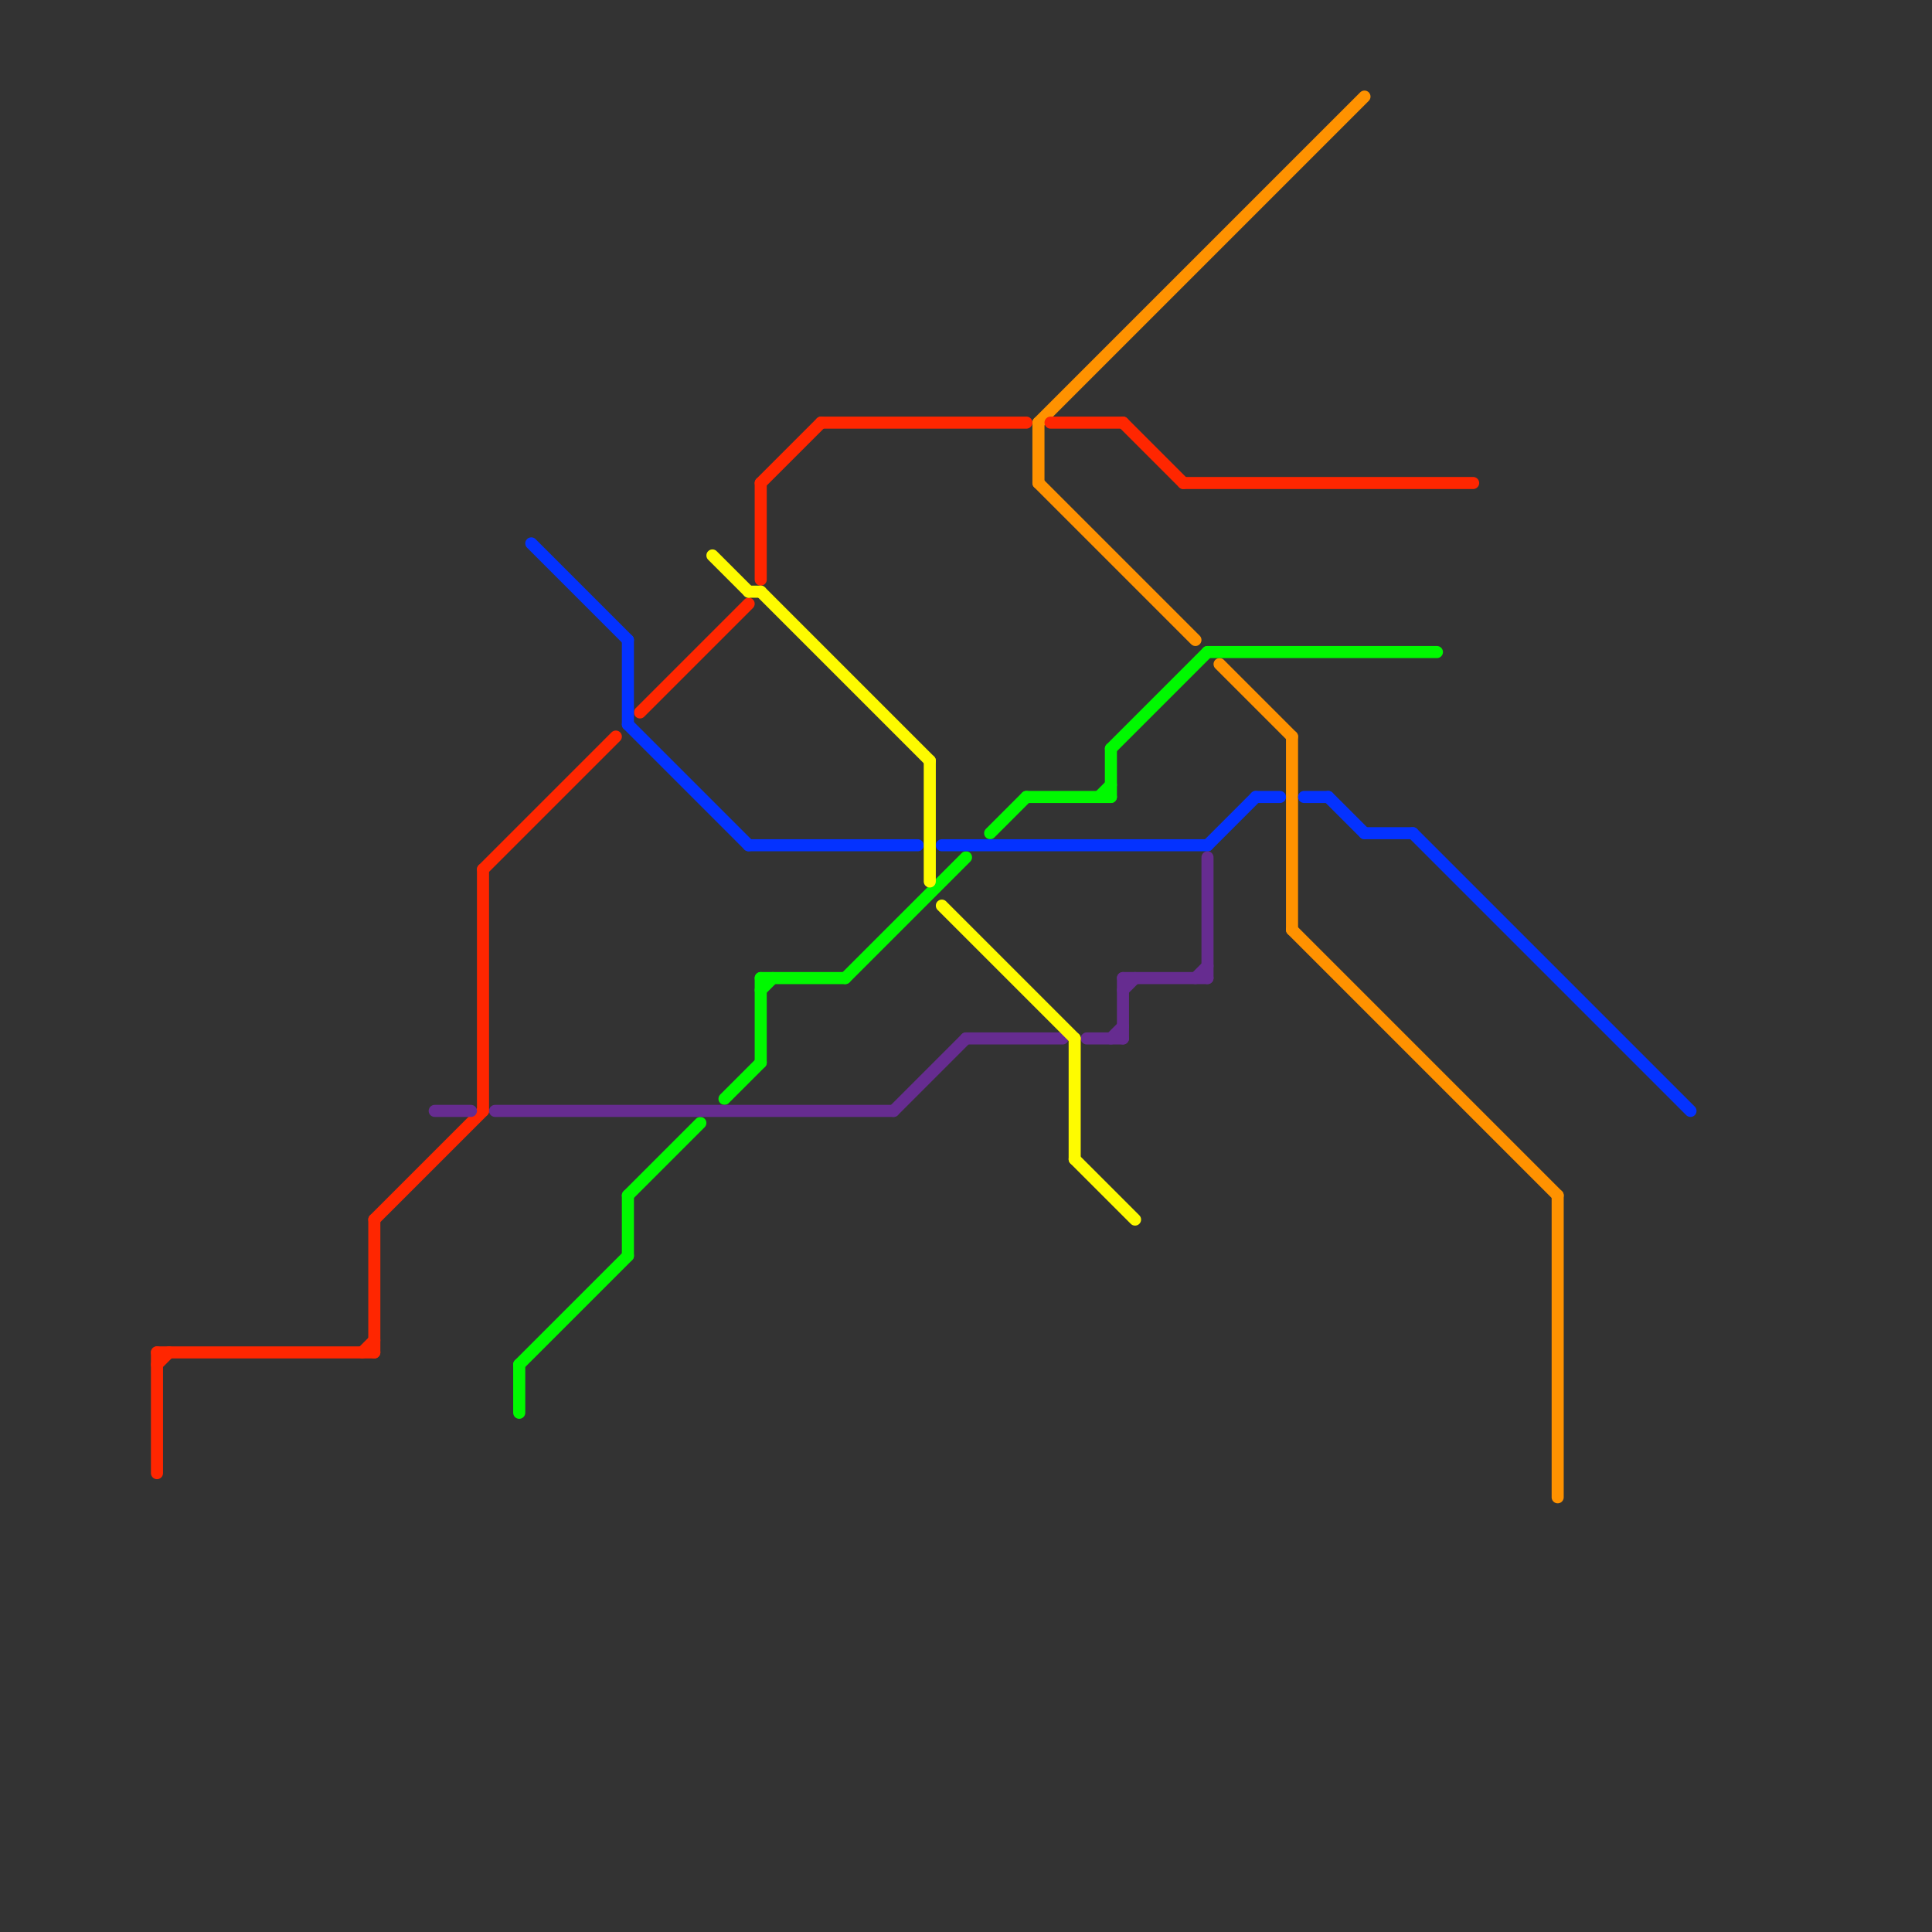 
<svg version="1.1" xmlns="http://www.w3.org/2000/svg" viewBox="0 0 160 160">
<rect x="0" y="0" width="160" height="160" fill="#333333" stroke="none"/>
<style>text { font: 1px Helvetica; font-weight: 600; white-space: pre; dominant-baseline: central; } line { stroke-width: 1; fill: none; stroke-linecap: round; stroke-linejoin: round; } .c0 { stroke: #ff9200 } .c1 { stroke: #ff2600 } .c2 { stroke: #00f900 } .c3 { stroke: #0432ff } .c4 { stroke: #662c90 } .c5 { stroke: #fefb00 }</style><defs><g id="wm-xf"><circle r="1.2" fill="#000"/><circle r="0.9" fill="#fff"/><circle r="0.6" fill="#000"/><circle r="0.3" fill="#fff"/></g><g id="wm"><circle r="0.6" fill="#000"/><circle r="0.3" fill="#fff"/></g></defs><line class="c0" x1="86" y1="35" x2="113" y2="8"/><line class="c0" x1="129" y1="99" x2="129" y2="124"/><line class="c0" x1="107" y1="77" x2="129" y2="99"/><line class="c0" x1="86" y1="35" x2="86" y2="40"/><line class="c0" x1="86" y1="40" x2="99" y2="53"/><line class="c0" x1="101" y1="55" x2="107" y2="61"/><line class="c0" x1="107" y1="61" x2="107" y2="77"/><line class="c1" x1="87" y1="35" x2="93" y2="35"/><line class="c1" x1="13" y1="112" x2="13" y2="122"/><line class="c1" x1="13" y1="113" x2="14" y2="112"/><line class="c1" x1="31" y1="101" x2="31" y2="112"/><line class="c1" x1="63" y1="40" x2="63" y2="48"/><line class="c1" x1="31" y1="101" x2="40" y2="92"/><line class="c1" x1="53" y1="59" x2="62" y2="50"/><line class="c1" x1="13" y1="112" x2="31" y2="112"/><line class="c1" x1="63" y1="40" x2="68" y2="35"/><line class="c1" x1="68" y1="35" x2="85" y2="35"/><line class="c1" x1="40" y1="72" x2="51" y2="61"/><line class="c1" x1="93" y1="35" x2="98" y2="40"/><line class="c1" x1="98" y1="40" x2="122" y2="40"/><line class="c1" x1="30" y1="112" x2="31" y2="111"/><line class="c1" x1="40" y1="72" x2="40" y2="92"/><line class="c2" x1="63" y1="81" x2="70" y2="81"/><line class="c2" x1="63" y1="81" x2="63" y2="88"/><line class="c2" x1="85" y1="66" x2="92" y2="66"/><line class="c2" x1="43" y1="113" x2="52" y2="104"/><line class="c2" x1="92" y1="62" x2="92" y2="66"/><line class="c2" x1="43" y1="113" x2="43" y2="117"/><line class="c2" x1="52" y1="99" x2="58" y2="93"/><line class="c2" x1="82" y1="69" x2="85" y2="66"/><line class="c2" x1="63" y1="82" x2="64" y2="81"/><line class="c2" x1="91" y1="66" x2="92" y2="65"/><line class="c2" x1="92" y1="62" x2="100" y2="54"/><line class="c2" x1="100" y1="54" x2="119" y2="54"/><line class="c2" x1="70" y1="81" x2="80" y2="71"/><line class="c2" x1="52" y1="99" x2="52" y2="104"/><line class="c2" x1="60" y1="91" x2="63" y2="88"/><line class="c3" x1="52" y1="53" x2="52" y2="60"/><line class="c3" x1="108" y1="66" x2="110" y2="66"/><line class="c3" x1="62" y1="70" x2="76" y2="70"/><line class="c3" x1="100" y1="70" x2="104" y2="66"/><line class="c3" x1="110" y1="66" x2="113" y2="69"/><line class="c3" x1="113" y1="69" x2="117" y2="69"/><line class="c3" x1="44" y1="45" x2="52" y2="53"/><line class="c3" x1="52" y1="60" x2="62" y2="70"/><line class="c3" x1="117" y1="69" x2="140" y2="92"/><line class="c3" x1="104" y1="66" x2="106" y2="66"/><line class="c3" x1="78" y1="70" x2="100" y2="70"/><line class="c4" x1="41" y1="92" x2="74" y2="92"/><line class="c4" x1="36" y1="92" x2="39" y2="92"/><line class="c4" x1="80" y1="86" x2="88" y2="86"/><line class="c4" x1="74" y1="92" x2="80" y2="86"/><line class="c4" x1="93" y1="81" x2="100" y2="81"/><line class="c4" x1="99" y1="81" x2="100" y2="80"/><line class="c4" x1="100" y1="71" x2="100" y2="81"/><line class="c4" x1="93" y1="81" x2="93" y2="86"/><line class="c4" x1="92" y1="86" x2="93" y2="85"/><line class="c4" x1="93" y1="82" x2="94" y2="81"/><line class="c4" x1="90" y1="86" x2="93" y2="86"/><line class="c5" x1="62" y1="49" x2="63" y2="49"/><line class="c5" x1="78" y1="75" x2="89" y2="86"/><line class="c5" x1="63" y1="49" x2="77" y2="63"/><line class="c5" x1="89" y1="96" x2="94" y2="101"/><line class="c5" x1="89" y1="86" x2="89" y2="96"/><line class="c5" x1="59" y1="46" x2="62" y2="49"/><line class="c5" x1="77" y1="63" x2="77" y2="73"/>
</svg>
